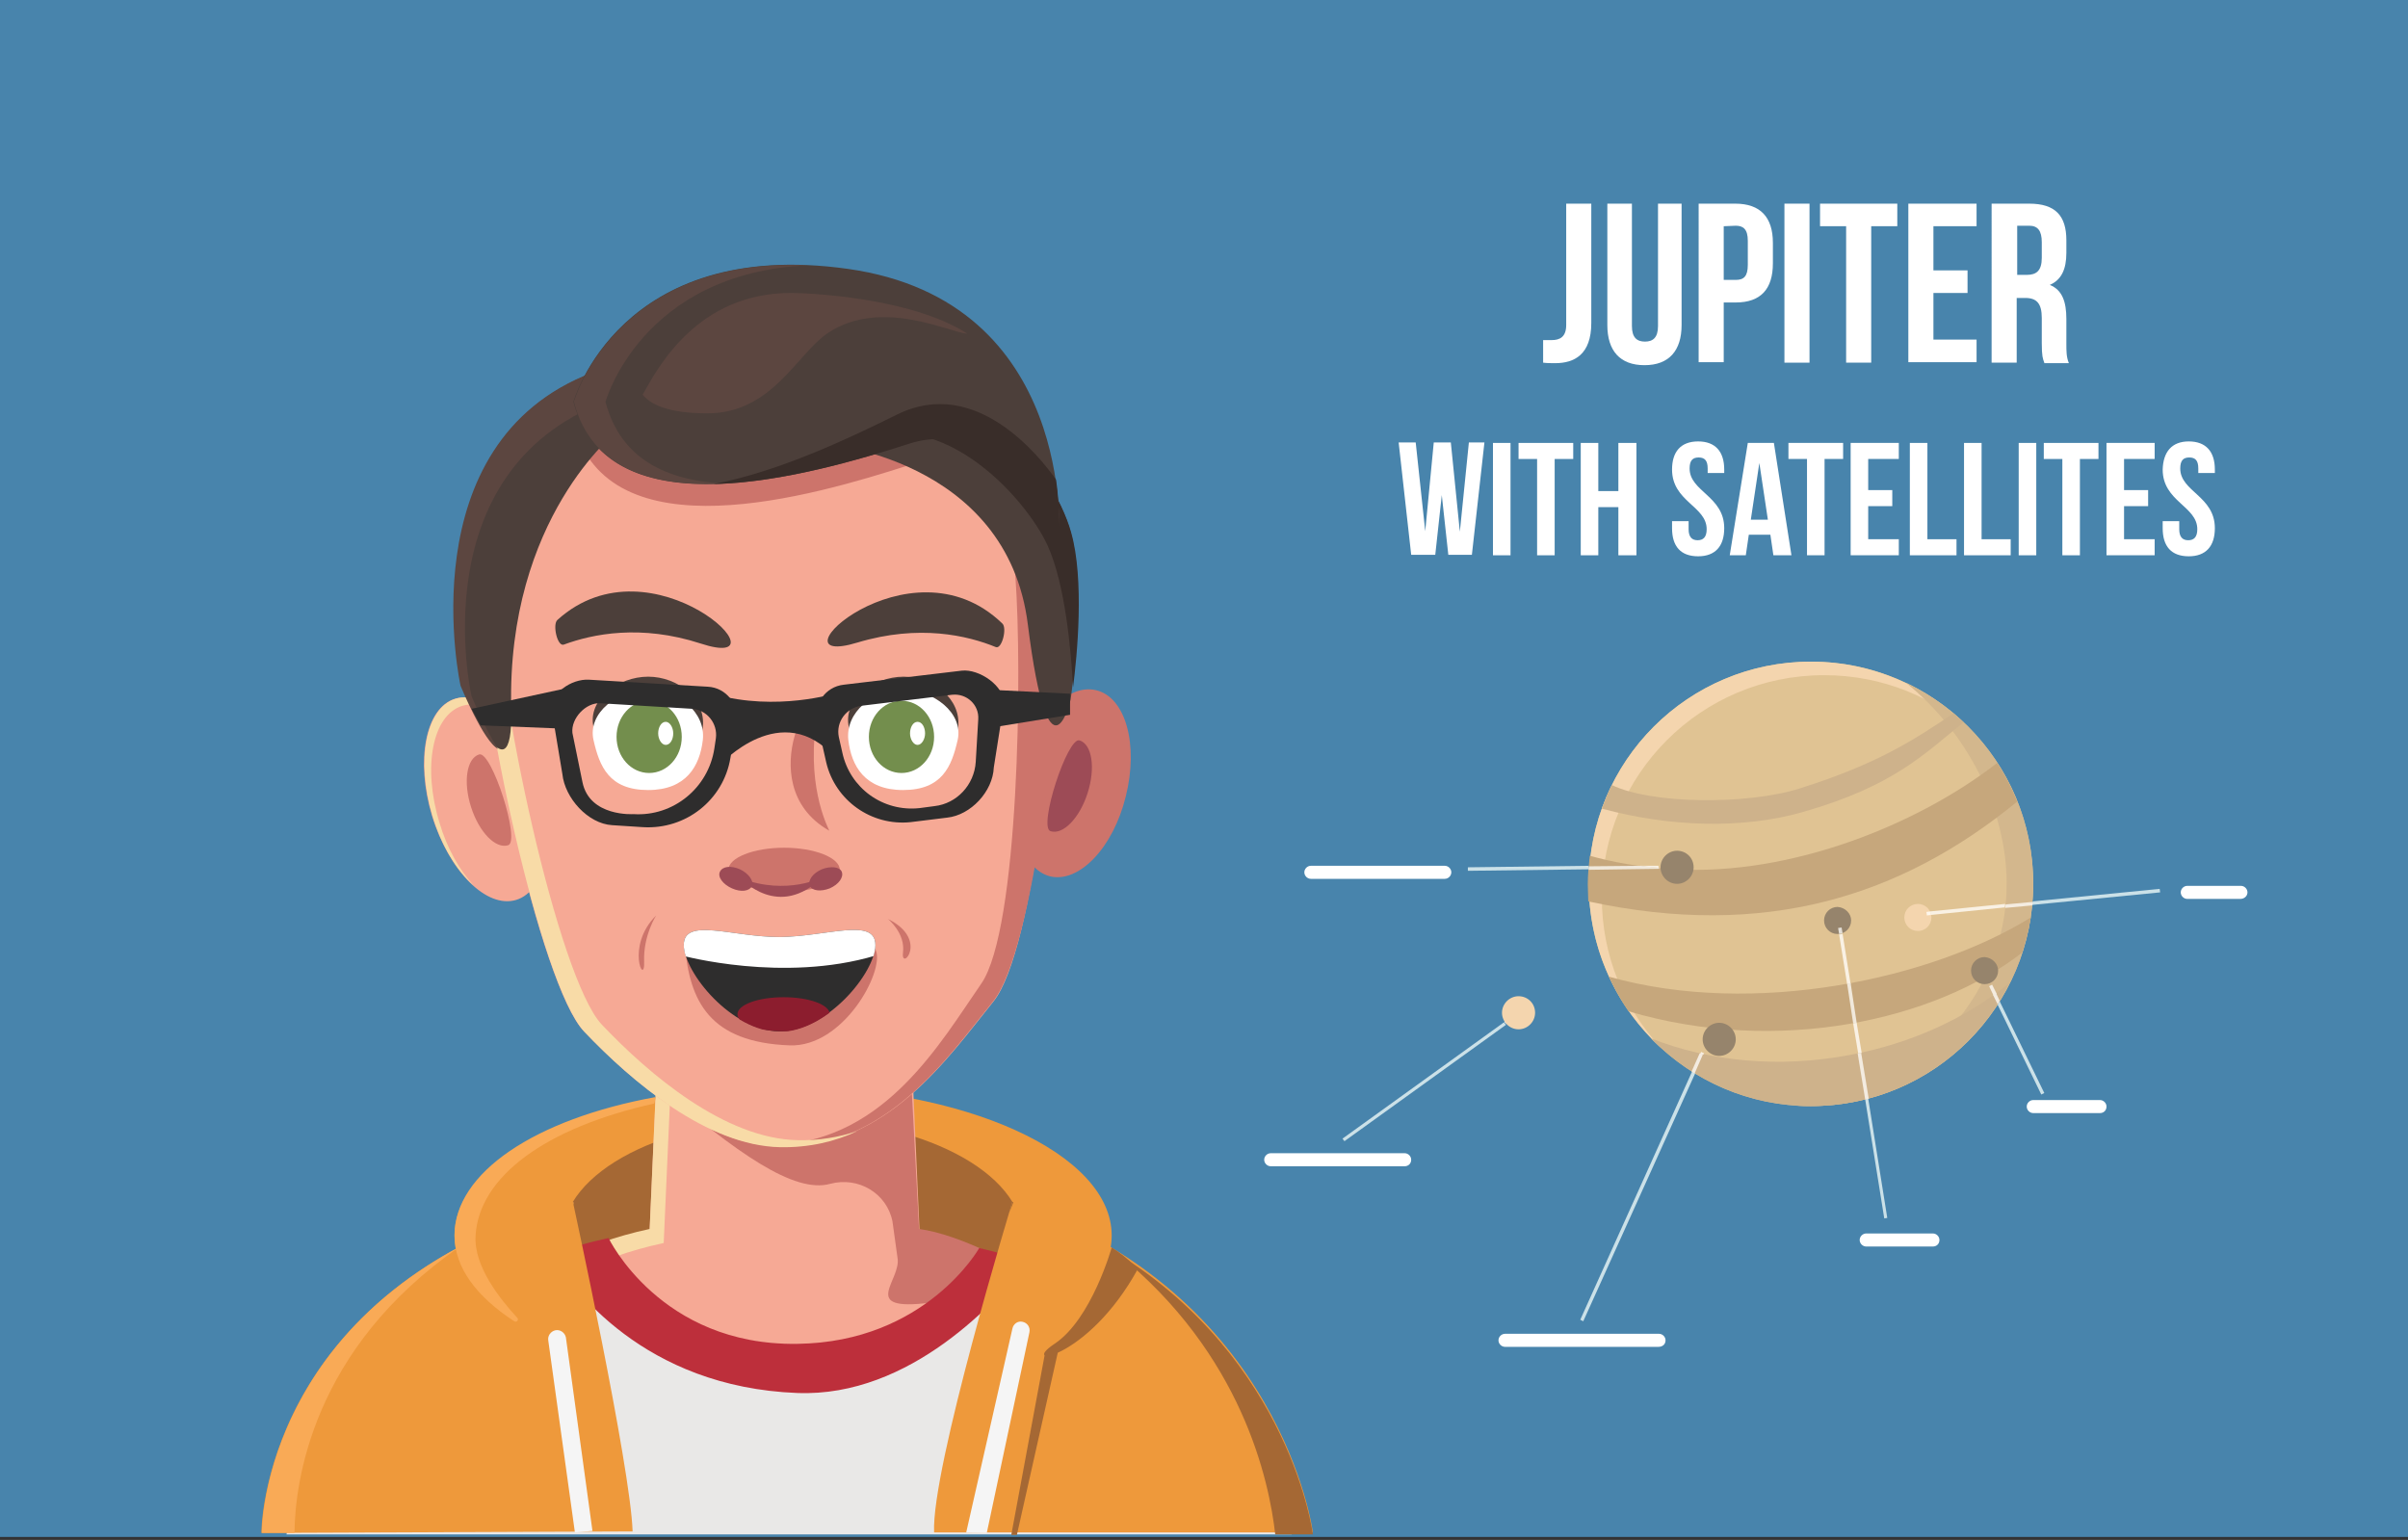 <?xml version="1.0" encoding="utf-8"?>
<!-- Generator: Adobe Illustrator 26.5.0, SVG Export Plug-In . SVG Version: 6.00 Build 0)  -->
<svg version="1.1" id="レイヤー_1" xmlns="http://www.w3.org/2000/svg" xmlns:xlink="http://www.w3.org/1999/xlink" x="0px"
	 y="0px" viewBox="0 0 480 307" style="enable-background:new 0 0 480 307;" xml:space="preserve">
<rect x="0" y="0" width="480" height="307" fill="#333333" stroke="none"/>
<style type="text/css">
	.st0{fill:#4884AC;}
	.st1{fill:#EE993B;}
	.st2{fill:#A56834;}
	.st3{fill:#F6A995;}
	.st4{fill:#F8DBA7;}
	.st5{fill:#CD746B;}
	.st6{fill:#E9E8E7;}
	.st7{fill:#BD2F3B;}
	.st8{fill:#F9AA56;}
	.st9{fill:#4C3F3A;}
	.st10{fill:#FFFFFF;}
	.st11{fill:#738E4D;}
	.st12{fill:#9D4B56;}
	.st13{clip-path:url(#SVGID_00000121995256448684273620000007636853418143867793_);}
	.st14{fill:#2E2D2D;}
	.st15{fill:#8C1D2E;}
	.st16{fill:#392D29;}
	.st17{fill:#5C4640;}
	.st18{fill:#F5F5F5;}
	.st19{fill:#E0C393;}
	.st20{fill:#F4D5AE;}
	.st21{fill:#D3B78D;}
	.st22{fill:#C6A77C;}
	.st23{fill:#CEB28B;}
	.st24{fill:#96846C;}
	.st25{fill:#CBE1E8;}
	.st26{fill:#FDF6EB;}
	.st27{fill:#F9F1E4;}
	.st28{fill:#F0E8DB;}
	.st29{fill:#F3EBE0;}
	.st30{fill:#F4ECE1;}
	.st31{fill:#E3DED6;}
</style>
<path id="path18" class="st0" d="M0,306.4h480V-0.3H0V306.4z"/>
<path id="path312" class="st1" d="M221.6,246.3c0,16.4-29.3,29.7-65.5,29.7c-36.2,0-65.5-13.3-65.5-29.7c0-16.4,29.3-29.7,65.5-29.7
	C192.2,216.6,221.6,229.9,221.6,246.3"/>
<path id="path314" class="st2" d="M203.9,246.7c0,13.1-20.5,23.7-45.9,23.7c-25.3,0-45.9-10.6-45.9-23.7c0-13.1,20.5-23.7,45.9-23.7
	C183.3,223,203.9,233.6,203.9,246.7"/>
<path id="path316" class="st3" d="M183.3,245.4l-1.7-38.2h-50.4l-1.7,38c-13.9,3-23.1,8.2-23.1,14.3c0,9.4,24.9,28.6,52.3,28.6
	c27.4,0,47-19.1,47-28.5C205.7,253.6,196.8,248.5,183.3,245.4"/>
<path id="path318" class="st4" d="M109.2,262.2c0-6.1,9.2-11.4,23.1-14.4l1.7-38.4l-2.8-2.8l-1.7,38.4c-13.9,3-23.1,8.4-23.1,14.4
	c0,3.1,2.7,7.3,7.3,11.5C110.9,267.6,109.2,264.6,109.2,262.2"/>
<path id="path320" class="st5" d="M177.9,243.5l1,7.2c0.9,4.5-7.9,10.8,6.5,9c10.9-1.3,43,13.2,44.2,17.8c2-7.8-30.1-30.3-46.4-32.5
	l-1.7-32.2l-50.4-3.5l-0.1,7c15.9,13.6,27.3,21.7,34.5,19.7C171.1,234.5,176.8,237.9,177.9,243.5"/>
<path id="path322" class="st6" d="M195.2,249.1c0,0-10.6,18.6-36.3,18.9c-27.3,0.4-37.6-20.8-37.6-20.8
	c-54.1,12.6-64.2,58.7-64.2,58.7h200.4C257.4,305.9,254.6,264.1,195.2,249.1"/>
<path id="path324" class="st7" d="M158.9,277.7c22.7,0.9,40.2-18.7,46.1-26.2c-3.1-1-6.4-1.9-9.8-2.7c0,0-10.6,18.8-36.3,19.1
	c-27.3,0.4-37.6-21.1-37.6-21.1c-4.1,0.9-7.9,2-11.5,3.1C113.8,256.7,128.3,276.5,158.9,277.7"/>
<path id="path326" class="st1" d="M186.2,305.5h75.5c0,0-6.1-47.6-59.9-65.9C201.8,239.6,185.6,292.8,186.2,305.5"/>
<path id="path328" class="st2" d="M254.2,305.9h7.5c0,0-4.4-34.6-39.1-56.1C247.6,269.9,253,295.2,254.2,305.9"/>
<path id="path330" class="st2" d="M202,239.7l-0.2-0.1c0,0-0.2,0.8-0.6,2.1C201.5,240.9,201.8,240.3,202,239.7"/>
<path id="path332" class="st1" d="M114.2,239.6c-62.3,17.6-62.1,66-62.1,66l74-0.3C125.7,292.4,114.2,239.6,114.2,239.6"/>
<path id="path334" class="st8" d="M94.8,246.3c0.7-11.7,13.9-21.5,35.6-26.3c0.1-0.2,0.3-1.2,0.3-1.3c-24.1,4.4-40.1,15.1-40.1,27.6
	c0,6.4,4.4,12.2,11.9,17.1c0.5,0.3,1-0.3,0.6-0.7C99.8,259.1,94.4,252.5,94.8,246.3"/>
<path id="path336" class="st8" d="M91.7,248.5c-39.7,21.2-39.5,57.1-39.5,57.1l6.5,0C58.8,295.7,62.1,268.9,91.7,248.5"/>
<path id="path338" class="st8" d="M114.4,240.2c-0.1-0.4-0.1-0.6-0.1-0.6l-0.1,0C114.2,239.8,114.3,240,114.4,240.2"/>
<path id="path340" class="st5" d="M218.5,137.6c-5.8-1.4-12.6,5.7-15.1,15.9c-2.5,10.2,0.1,19.7,5.9,21.2
	c5.8,1.4,12.6-5.7,15.1-15.9C227,148.5,224.4,139,218.5,137.6"/>
<path id="path342" class="st3" d="M90.7,139.3c-5.9,1.8-7.9,12.3-4.6,23.3c3.4,11.1,10.9,18.6,16.8,16.8c5.9-1.8,7.9-12.3,4.6-23.3
	C104.2,145,96.6,137.5,90.7,139.3"/>
<path id="path344" class="st4" d="M87.6,164c-3.4-11.1-1.4-21.5,4.6-23.3c2.7-0.8,5.8,0.3,8.7,2.9c-3.2-3.6-6.9-5.3-10.1-4.3
	c-5.9,1.8-7.9,12.3-4.6,23.3c1.8,6,4.8,10.9,8.2,13.9C91.6,173.5,89.1,169.1,87.6,164"/>
<path id="path346" class="st3" d="M153.2,63.7c-25.8,0-57.9,24.5-57.9,55.6c0,19.2,12.3,77.1,21.1,86.3c9.5,10,24.5,22.7,39,23
	c21.3,0.5,33.6-17.8,42.6-28.9c8.3-10.2,13.1-61.6,13.1-80.5C211.1,88.2,179.1,63.7,153.2,63.7"/>
<path id="path348" class="st5" d="M153.2,63.7c-1.7,0-3.4,0.1-5.2,0.3c24.4,2.2,52.3,22.9,54.4,50.9c1.4,18.8,0.7,70.4-6.8,81.2
	c-8.1,11.7-19,30.9-40.3,32.1c-1.7,0.1-3.5,0-5.3-0.2c1.8,0.4,3.5,0.6,5.3,0.6c21.3,0.5,33.6-17.8,42.6-28.9
	c8.3-10.2,13.8-61.6,13.8-80.5C211.8,88.2,179.1,63.7,153.2,63.7"/>
<path id="path350" class="st4" d="M159,227.3c-14.5-0.3-29.5-13-39-23c-8.8-9.2-21.1-67.1-21.1-86.3c0-23,17.6-42.5,37.2-51
	c-21,7.6-40.7,28-40.7,52.4c0,19.2,12.3,77.1,21.1,86.3c9.5,10,24.5,22.7,39,23c5.8,0.1,10.9-1.1,15.4-3.2
	C167.2,226.7,163.3,227.4,159,227.3"/>
<path id="path352" class="st9" d="M129.2,134.9c-6,0-12.1,4.6-10.9,10c1.2,5.3,3.1,10,10.9,10c7.6,0,10.3-4.8,10.9-10
	C140.7,139.4,135.2,134.9,129.2,134.9"/>
<path id="path354" class="st9" d="M180.1,134.9c-6,0-12.1,4.6-10.9,10c1.2,5.3,3.1,10,10.9,10c7.6,0,10.3-4.8,10.9-10
	C191.6,139.4,186.1,134.9,180.1,134.9"/>
<path id="path356" class="st10" d="M129.2,137.5c-6,0-12.1,4.6-10.9,10c1.2,5.3,3.1,10,10.9,10c7.6,0,10.3-4.8,10.9-10
	C140.7,142,135.2,137.5,129.2,137.5"/>
<path id="path358" class="st11" d="M129.4,139.7c-3.6,0-6.5,3.2-6.5,7.2c0,4,2.9,7.2,6.5,7.2c3.6,0,6.5-3.2,6.5-7.2
	S133,139.7,129.4,139.7"/>
<path id="path360" class="st10" d="M132.7,143.9c-0.9,0-1.5,1.1-1.5,2.3s0.7,2.3,1.5,2.3c0.9,0,1.5-1.1,1.5-2.3
	S133.5,143.9,132.7,143.9"/>
<path id="path362" class="st10" d="M180,137.5c-6,0-11.5,4.5-10.9,10c0.6,5.2,3.3,10,10.9,10c7.8,0,9.7-4.7,10.9-10
	C192.1,142.1,186,137.5,180,137.5"/>
<path id="path364" class="st11" d="M179.7,139.7c-3.6,0-6.5,3.2-6.5,7.2c0,4,2.9,7.2,6.5,7.2c3.6,0,6.5-3.2,6.5-7.2
	S183.3,139.7,179.7,139.7"/>
<path id="path366" class="st10" d="M182.9,143.9c-0.9,0-1.5,1.1-1.5,2.3s0.7,2.3,1.5,2.3s1.5-1.1,1.5-2.3S183.8,143.9,182.9,143.9"
	/>
<path id="path368" class="st5" d="M156.3,169c-6.1,0-11.1,2-11.1,4.4c0,2.4,5,4.4,11.1,4.4s11.1-2,11.1-4.4
	C167.4,171,162.4,169,156.3,169"/>
<path id="path370" class="st12" d="M147.5,173.3c-1.8-0.8-3.5-0.6-4,0.5c-0.5,1,0.6,2.5,2.4,3.3c1.8,0.8,3.5,0.6,4-0.5
	C150.3,175.6,149.2,174.1,147.5,173.3"/>
<path id="path372" class="st12" d="M163.8,173.3c-1.8,0.8-2.8,2.2-2.4,3.3c0.5,1,2.2,1.2,4,0.5c1.8-0.8,2.8-2.2,2.4-3.3
	C167.4,172.8,165.6,172.6,163.8,173.3"/>
<path id="path374" class="st12" d="M147.7,175.1c0,0,7.5,8.5,16.3-0.3C164,174.9,156.9,178.6,147.7,175.1"/>
<path id="path376" class="st9" d="M111.1,123.6c-1,0.9,0,5.4,1.3,4.9c5.7-2.1,15.3-4.1,27.3-0.2C158,134.3,130.1,106.4,111.1,123.6"
	/>
<path id="path378" class="st9" d="M170.9,128.1c12.3-3.7,22-1.4,27.6,0.9c1.2,0.5,2.3-3.8,1.3-4.7
	C181.2,106.3,152.5,133.7,170.9,128.1"/>
<path id="path380" class="st5" d="M174.6,189.5c-1.4-3.6-8.6,1.9-19.3,2.3c-10.7,0.4-19.1-7.4-18.8-3.6c0.9,11.5,5,19.6,20.9,20.2
	C168.1,208.8,176.3,193.7,174.6,189.5"/>
<path id="path382" class="st5" d="M162.6,144.7c1.8-13.1-13.9,11.5,2.7,20.9C165.4,165.6,160.9,157.8,162.6,144.7"/>
<g id="g384">
	<g>
		<defs>
			<path id="SVGID_1_" d="M174.5,188.4c0,5.6-9.6,17.3-19.1,17.3c-9.5,0-19.1-11.7-19.1-17.3s9.6-1.6,19.1-1.6
				C164.9,186.7,174.5,182.8,174.5,188.4"/>
		</defs>
		<clipPath id="SVGID_00000115479166767682160770000004427587116239269256_">
			<use xlink:href="#SVGID_1_"  style="overflow:visible;"/>
		</clipPath>
		<g id="g386" style="clip-path:url(#SVGID_00000115479166767682160770000004427587116239269256_);">
			<path id="path392" class="st14" d="M155.4,186.7c-9.5,0-19.1-4-19.1,1.6s9.6,17.3,19.1,17.3c9.5,0,19.1-11.7,19.1-17.3
				S164.9,186.7,155.4,186.7"/>
			<path id="path394" class="st10" d="M136,190.5c0,0,20.1,5.5,38.5,0l0.7-5.7h-39.8L136,190.5"/>
			<path id="path396" class="st15" d="M156.2,198.8c-5.1,0-9.2,1.5-9.2,3.4c0,1.9,4.1,3.4,9.2,3.4c5.1,0,9.2-1.5,9.2-3.4
				C165.4,200.3,161.3,198.8,156.2,198.8"/>
		</g>
	</g>
</g>
<path id="path398" class="st5" d="M209.9,109.2c-5.9-26.1-33.8-45.5-56.7-45.5c-11.8,0-24.9,5.1-35.7,13.7c-2.4,4-3.2,7-3.2,7
	c6.8,26.5,47.7,14.5,67,8.3C197,87.7,206.8,103.1,209.9,109.2"/>
<path id="path400" class="st9" d="M164,88.4c0,0,36.8,2.8,40.9,36.2c4.2,33.4,8.5,14.9,8.5,14.9s3.3-21.6,0-33.5
	C210.2,94.1,190,63.5,164,88.4"/>
<path id="path402" class="st16" d="M208.8,108.7c3.6,7.9,4.7,21.2,5.1,28.3c0.8-6.1,2.3-21.5-0.4-30.9C210.2,94.1,190,63.5,164,88.4
	c0,0,1.6,0.1,4.1,0.6C186.6,78.9,204.5,99.3,208.8,108.7"/>
<path id="path404" class="st9" d="M123,86c0,0-22,17.2-21.1,55.2c0.5,20.8-9.9-4.5-9.9-4.5s-10.7-48.3,26.2-62.4S123,86,123,86"/>
<path id="path406" class="st17" d="M94,138.8c0,0-10.3-44.6,26.6-58.7c8.3-3.2,12.6-8,15.1-7.9c0.7-2.8-3.1-3.5-17.7,2.1
	c-36.9,14.1-26.2,62.4-26.2,62.4s4.6,11.2,7.5,12.6C96.8,145.6,94,138.8,94,138.8"/>
<path id="path408" class="st9" d="M114.3,80.1c0,0,9.1-32.9,54.7-26.5c45.5,6.4,42.1,53.7,42.1,53.7s-10.4-25-29.7-18.9
	C162.1,94.5,121.2,106.6,114.3,80.1"/>
<path id="path410" class="st17" d="M141,82.4c-7.9,0-11.3-1.8-12.9-3.7c3-5.4,10.9-20.3,29.6-20.3c3,0,23.7,0.8,35.1,8.1
	c-3.1,0-17-7.3-27.8-0.1C158.8,70.6,153.9,82.4,141,82.4"/>
<path id="path412" class="st17" d="M120.7,80.1c0,0,7.1-25.7,40.3-27.2c-38.6-1.7-46.6,27.2-46.6,27.2c3.5,13.6,16,17,29.9,16.3
	C133,95.8,123.7,91.6,120.7,80.1"/>
<path id="path414" class="st17" d="M190.5,87.7c13.4,2.4,20.6,19.6,20.6,19.6s0.3-4.5-0.6-11C206,91.1,199.3,86.2,190.5,87.7"/>
<path id="path416" class="st16" d="M178.9,82.6c-9.1,4.5-23.4,11.4-36.7,13.9c13.7-0.3,29.3-4.9,39.2-8.1
	c19.3-6.1,29.8,22.2,29.8,22.2s0.3-8.2-0.7-15C207.3,91.1,194.6,74.9,178.9,82.6"/>
<path id="path418" class="st5" d="M95.5,150.4c-2.5,0.8-3.2,5.5-1.6,10.5c1.6,5,4.9,8.4,7.4,7.6C103.8,167.7,98,149.6,95.5,150.4"/>
<path id="path420" class="st12" d="M215.2,147.6c2.5,0.8,3.2,5.5,1.6,10.5c-1.6,5-4.9,8.4-7.4,7.6
	C206.9,164.9,212.8,146.8,215.2,147.6"/>
<path id="path422" class="st18" d="M114.6,305.5l-5.3-38.2c-0.2-1,0.5-1.9,1.4-2.1l0,0c1-0.2,1.9,0.5,2.1,1.4l5.3,38.6L114.6,305.5"
	/>
<path id="path424" class="st18" d="M196.7,305.6l-4.1-0.1l9.2-40.6c0.2-1,1.1-1.6,2-1.4c1,0.2,1.6,1.1,1.4,2.1L196.7,305.6"/>
<path id="path426" class="st2" d="M221.6,248.7c0,0-4,14.3-11.4,19.2c-7.4,4.9,6.6,3.3,16.6-14.9C226.9,253,224.4,250.4,221.6,248.7
	"/>
<path id="path428" class="st2" d="M201.6,305.9l6.7-36.1l2.7-0.8l-8.3,37H201.6"/>
<path id="path430" class="st14" d="M126.3,162.3c7.9,0.5,14.9-5.2,16.1-13.1l0.3-2c0.4-3-1.8-5.7-4.8-5.9l-18.2-1.1
	c-2.9-0.2-5.9,3-5.6,5.9l2,9.8C117.5,162.9,126.3,162.3,126.3,162.3L126.3,162.3z M128.2,164.9l-6.2-0.4c-4.8-0.3-9.4-5.4-9.9-10.2
	l-2.1-12.6c-0.4-3.5,3.9-6.4,7.4-6.2l23.7,1.4c3.7,0.2,6.3,3.6,5.7,7.2l-1.2,7C144.2,159.5,136.7,165.4,128.2,164.9"/>
<path id="path432" class="st14" d="M194.5,151.9l0.5-8.5c0.2-2.9-2.3-5.2-5.2-4.9l-18.1,2.2c-3,0.4-5.1,3.2-4.5,6.2l0.7,3.1
	c1.5,7.1,8.1,11.9,15.4,11.1l3-0.4C190.7,160.2,194.2,156.5,194.5,151.9L194.5,151.9z M164.7,152l-1.8-8c-0.8-3.6,1.6-7.1,5.3-7.5
	l23.5-2.8c3.5-0.4,8.6,3.1,8.4,6.6l-2,12.7c-0.2,4.8-4.6,9.5-9.3,10l-7.3,0.9C173.7,164.7,166.5,159.6,164.7,152"/>
<path id="path434" class="st14" d="M143.5,152.5c0,0,12.4-13.7,23.1-1.3v-13c0,0-11.8,3.7-24.2,0.2
	C142.5,138.3,145.5,147.7,143.5,152.5"/>
<path id="path436" class="st14" d="M197.3,137.5l16,0.8v4.2l-16,2.6V137.5"/>
<path id="path438" class="st14" d="M113.3,139.7v5.6l-17.5-0.7l-1.8-3.3l20.3-4.4L113.3,139.7"/>
<path id="path440" class="st5" d="M128.4,191.7c-0.2-5.2,2.4-9.2,2.4-9.2C124.6,188.6,128.6,196.9,128.4,191.7"/>
<path id="path442" class="st5" d="M177,183.2c0,0,3.5,2.8,3,6.7C179.5,193.8,185.3,187.3,177,183.2"/>
<path id="path444" class="st19" d="M405.3,176.2c0,24.5-19.8,44.3-44.3,44.3s-44.3-19.8-44.3-44.3c0-24.5,19.8-44.3,44.3-44.3
	S405.3,151.7,405.3,176.2"/>
<path id="path446" class="st20" d="M319.3,178.9c0-24.5,19.8-44.3,44.3-44.3c11.6,0,22.1,4.4,30,11.7c-8.1-8.8-19.7-14.4-32.6-14.4
	c-24.5,0-44.3,19.8-44.3,44.3c0,12.9,5.5,24.5,14.4,32.7C323.7,201,319.3,190.4,319.3,178.9"/>
<path id="path448" class="st21" d="M379.9,136.1c12,9.6,20.1,25,20.1,40.1c0,23.4-19.3,42.5-42.3,44.2c1.1,0.1,2.2,0.1,3.3,0.1
	c24.5,0,44.3-19.8,44.3-44.3C405.3,158.5,394.9,143.2,379.9,136.1"/>
<path id="path450" class="st22" d="M402.1,159.8c-1.1-2.7-2.4-5.3-4-7.7c-15.8,12.3-41.1,22.5-64.2,21.2c-7.3-0.4-12.7-1.5-17-2.7
	c-0.2,1.9-0.4,3.8-0.4,5.7c0,1.1,0.1,2.3,0.1,3.4C351.7,187.3,378.9,178.8,402.1,159.8"/>
<path id="path452" class="st22" d="M320.7,194.7c1.1,2.4,2.4,4.7,3.9,6.9c29.7,8.8,61,1.9,78.5-11.7c0.7-2.3,1.3-4.6,1.7-7
	C385.2,195.1,349.7,202.9,320.7,194.7"/>
<path id="path454" class="st23" d="M389.4,142.2c-8,5.4-15.2,10.1-30.7,15c-10.6,3.3-29.6,3.1-37.4-0.7c-0.8,1.5-1.4,3.1-2,4.7
	c13.6,3.7,28.1,4.1,40,0.7c18.3-5.2,24.5-11.8,32.1-17.9C390.7,143.3,390.1,142.8,389.4,142.2"/>
<path id="path456" class="st23" d="M368.8,210.3c-14.2,2.7-28.1,1.3-39.7-3.3c8.1,8.3,19.3,13.5,31.8,13.5c17.4,0,32.4-10,39.6-24.5
	C392,202.9,381.1,208,368.8,210.3"/>
<path id="path458" class="st20" d="M306,201.9c0,1.8-1.5,3.3-3.3,3.3s-3.3-1.5-3.3-3.3s1.5-3.3,3.3-3.3S306,200,306,201.9"/>
<path id="path460" class="st24" d="M346,207.2c0,1.8-1.5,3.3-3.3,3.3s-3.3-1.5-3.3-3.3s1.5-3.3,3.3-3.3S346,205.4,346,207.2"/>
<path id="path462" class="st24" d="M337.6,172.9c0,1.8-1.5,3.3-3.3,3.3s-3.3-1.5-3.3-3.3c0-1.8,1.5-3.3,3.3-3.3
	S337.6,171,337.6,172.9"/>
<path id="path464" class="st24" d="M369,183.5c0,1.5-1.2,2.7-2.7,2.7c-1.5,0-2.7-1.2-2.7-2.7s1.2-2.7,2.7-2.7
	C367.8,180.9,369,182.1,369,183.5"/>
<path id="path466" class="st24" d="M398.3,193.5c0,1.5-1.2,2.7-2.7,2.7c-1.5,0-2.7-1.2-2.7-2.7c0-1.5,1.2-2.7,2.7-2.7
	C397.1,190.9,398.3,192.1,398.3,193.5"/>
<path id="path468" class="st20" d="M385,182.9c0,1.5-1.2,2.7-2.7,2.7c-1.5,0-2.7-1.2-2.7-2.7c0-1.5,1.2-2.7,2.7-2.7
	C383.8,180.2,385,181.4,385,182.9"/>
<path id="path470" class="st25" d="M268,227.5l-0.4-0.5l32.2-23.2c0.1,0.2,0.3,0.4,0.4,0.5L268,227.5"/>
<path id="path472" class="st26" d="M300.3,204.2c-0.2-0.2-0.3-0.3-0.4-0.5l0.1-0.1L300.3,204.2L300.3,204.2"/>
<path id="path474" class="st25" d="M292.6,173.6l0-0.7l24.1-0.3c0,0.2,0,0.4,0,0.7L292.6,173.6"/>
<path id="path476" class="st26" d="M316.7,173.4c0-0.2,0-0.4,0-0.7h0C316.8,172.9,316.8,173.1,316.7,173.4L316.7,173.4"/>
<path id="path478" class="st27" d="M330.6,173c-1.2-0.1-2.4-0.2-3.6-0.4l3.6,0L330.6,173"/>
<path id="path480" class="st28" d="M316.7,173.4c0-0.2,0-0.4,0.1-0.7l10.3-0.1c1.1,0.1,2.3,0.3,3.6,0.4l0,0.2L316.7,173.4"/>
<path id="path482" class="st25" d="M315.6,263.4l-0.6-0.3l22.3-49.5c0.2,0.1,0.4,0.2,0.6,0.4L315.6,263.4"/>
<path id="path484" class="st27" d="M337.8,214c-0.2-0.1-0.4-0.2-0.6-0.4l0,0C337.4,213.8,337.6,213.9,337.8,214L337.8,214
	 M339.6,210.2c-0.2,0-0.4-0.1-0.7-0.1l0.2-0.4l0.6,0.3L339.6,210.2"/>
<path id="path486" class="st29" d="M337.8,214c-0.2-0.1-0.4-0.2-0.6-0.4l1.6-3.6c0.2,0,0.4,0.1,0.7,0.1L337.8,214"/>
<path id="path488" class="st25" d="M375.6,242.9l-3.8-23.7c0.2-0.1,0.4-0.1,0.6-0.2l3.8,23.8L375.6,242.9"/>
<path id="path490" class="st27" d="M370.4,210l-1-6c0.2,0,0.4-0.1,0.7-0.1l1,6C370.8,209.9,370.6,210,370.4,210 M368.2,196.2
	l-1.6-9.9c0.2,0,0.4-0.1,0.7-0.1l1.6,10C368.6,196.1,368.4,196.1,368.2,196.2"/>
<path id="path492" class="st30" d="M371.8,219.2L371.8,219.2c0.2-0.1,0.4-0.1,0.6-0.2l0,0C372.3,219.1,372,219.2,371.8,219.2"/>
<path id="path494" class="st28" d="M369.4,204l-1.2-7.9c0.2,0,0.4-0.1,0.7-0.1l1.2,7.9C369.8,203.9,369.6,204,369.4,204"/>
<path id="path496" class="st29" d="M371.8,219.2l-1.5-9.2c0.2,0,0.4-0.1,0.7-0.1l1.5,9.1C372.3,219.1,372,219.2,371.8,219.2"/>
<path id="path498" class="st31" d="M366.6,186.2l-0.2-1.2l0.7-0.1l0.2,1.2C367,186.1,366.8,186.2,366.6,186.2"/>
<path id="path500" class="st27" d="M384.9,182.4c0-0.2-0.1-0.4-0.2-0.7l15-1.5c0,0.2,0,0.5-0.1,0.7L384.9,182.4"/>
<path id="path502" class="st25" d="M405.1,180.4c0-0.2,0-0.4,0.1-0.7l25.3-2.5l0.1,0.7L405.1,180.4"/>
<path id="path504" class="st30" d="M399.7,181c0-0.2,0.1-0.5,0.1-0.7l5.4-0.5c0,0.2,0,0.5-0.1,0.7L399.7,181"/>
<path id="path506" class="st26" d="M384.1,182.5l-0.1-0.7l0.7-0.1c0.1,0.2,0.2,0.4,0.2,0.7L384.1,182.5"/>
<path id="path508" class="st25" d="M406.9,218.2l-8.7-17.9c0.1-0.2,0.3-0.4,0.4-0.7l8.9,18.3L406.9,218.2"/>
<path id="path510" class="st30" d="M398.2,200.3L398.2,200.3c0.1-0.2,0.3-0.5,0.4-0.7l0,0C398.5,199.8,398.4,200,398.2,200.3
	 M397.4,198.5l-0.9-1.9l0.6-0.3l0.9,1.8C397.7,198.2,397.6,198.3,397.4,198.5"/>
<path id="path512" class="st29" d="M398.2,200.2l-0.9-1.8c0.2-0.1,0.4-0.3,0.6-0.4l0.7,1.5C398.5,199.8,398.4,200,398.2,200.2"/>
<path id="path514" class="st10" d="M280,232.5h-26.7c-0.7,0-1.3-0.6-1.3-1.3c0-0.7,0.6-1.3,1.3-1.3H280c0.7,0,1.3,0.6,1.3,1.3
	C281.3,232,280.7,232.5,280,232.5"/>
<path id="path516" class="st10" d="M330.6,268.5H300c-0.7,0-1.3-0.6-1.3-1.3c0-0.7,0.6-1.3,1.3-1.3h30.7c0.7,0,1.3,0.6,1.3,1.3
	C332,268,331.4,268.5,330.6,268.5"/>
<path id="path518" class="st10" d="M385.3,248.5H372c-0.7,0-1.3-0.6-1.3-1.3c0-0.7,0.6-1.3,1.3-1.3h13.3c0.7,0,1.3,0.6,1.3,1.3
	C386.6,248,386,248.5,385.3,248.5"/>
<path id="path520" class="st10" d="M418.6,221.9h-13.3c-0.7,0-1.3-0.6-1.3-1.3s0.6-1.3,1.3-1.3h13.3c0.7,0,1.3,0.6,1.3,1.3
	S419.4,221.9,418.6,221.9"/>
<path id="path522" class="st10" d="M446.6,179.2H436c-0.7,0-1.3-0.6-1.3-1.3c0-0.7,0.6-1.3,1.3-1.3h10.7c0.7,0,1.3,0.6,1.3,1.3
	C448,178.6,447.4,179.2,446.6,179.2"/>
<path id="path524" class="st10" d="M288,175.2h-26.7c-0.7,0-1.3-0.6-1.3-1.3c0-0.7,0.6-1.3,1.3-1.3H288c0.7,0,1.3,0.6,1.3,1.3
	C289.3,174.6,288.7,175.2,288,175.2"/>
<path id="path526" class="st10" d="M307.6,67.8c0.5,0,1.2,0,1.7,0c1.6,0,2.9-0.6,2.9-3V40.6h5v23.8c0,6.3-3.4,8-7.2,8
	c-0.9,0-1.6,0-2.4-0.1L307.6,67.8"/>
<path id="path528" class="st10" d="M325.3,40.6V65c0,2.3,1,3.1,2.6,3.1c1.6,0,2.6-0.8,2.6-3.1V40.6h4.7v24.2c0,5.1-2.5,8-7.4,8
	c-4.9,0-7.4-2.9-7.4-8V40.6H325.3"/>
<path id="path530" class="st10" d="M343.6,45.1v10.7h2.4c1.6,0,2.4-0.7,2.4-3v-4.8c0-2.3-0.9-3-2.4-3L343.6,45.1z M353.4,48.4v4.1
	c0,5.1-2.4,7.8-7.4,7.8h-2.4v11.9h-5V40.6h7.3C350.9,40.6,353.4,43.3,353.4,48.4"/>
<path id="path532" class="st10" d="M355.7,40.6h5v31.7h-5V40.6"/>
<path id="path534" class="st10" d="M362.8,40.6h15.4v4.5H373v27.2h-5V45.1h-5.2V40.6"/>
<path id="path536" class="st10" d="M385.4,53.9h6.8v4.5h-6.8v9.3h8.6v4.5h-13.6V40.6H394v4.5h-8.6V53.9"/>
<path id="path538" class="st10" d="M402.1,45.1v9.7h1.9c1.9,0,3-0.8,3-3.4v-3.1c0-2.3-0.8-3.3-2.5-3.3H402.1z M407.5,72.3
	c-0.3-0.8-0.5-1.3-0.5-3.9v-5c0-2.9-1-4-3.3-4h-1.7v12.9h-5V40.6h7.5c5.2,0,7.4,2.4,7.4,7.3v2.5c0,3.3-1,5.4-3.3,6.4
	c2.5,1,3.3,3.4,3.3,6.8v4.9c0,1.5,0,2.7,0.5,3.9H407.5"/>
<path id="path540" class="st10" d="M287.4,98.7l-1.3,11.9h-4.8l-2.5-22.4h3.4l1.9,17.7l1.7-17.7h3.4l1.8,17.8l1.8-17.8h3.1
	l-2.5,22.4h-4.7L287.4,98.7"/>
<path id="path542" class="st10" d="M297.6,88.3h3.5v22.4h-3.5V88.3"/>
<path id="path544" class="st10" d="M302.7,88.3h10.9v3.2h-3.7v19.2h-3.5V91.5h-3.7V88.3"/>
<path id="path546" class="st10" d="M318.6,110.7h-3.5V88.3h3.5v9.6h4v-9.6h3.6v22.4h-3.6v-9.6h-4V110.7"/>
<path id="path548" class="st10" d="M338.5,88c3.4,0,5.2,2,5.2,5.6v0.7h-3.3v-0.9c0-1.6-0.6-2.2-1.8-2.2s-1.8,0.6-1.8,2.2
	c0,4.6,6.9,5.5,6.9,11.9c0,3.6-1.8,5.6-5.2,5.6c-3.5,0-5.2-2-5.2-5.6v-1.4h3.3v1.6c0,1.6,0.7,2.2,1.8,2.2s1.8-0.6,1.8-2.2
	c0-4.6-6.9-5.5-6.9-11.9C333.3,90.1,335,88,338.5,88"/>
<path id="path550" class="st10" d="M349,103.6h3.4l-1.7-11.3L349,103.6z M357.1,110.7h-3.6l-0.6-4.1h-4.3l-0.6,4.1h-3.2l3.6-22.4
	h5.2L357.1,110.7"/>
<path id="path552" class="st10" d="M356.5,88.3h10.9v3.2h-3.7v19.2h-3.5V91.5h-3.7V88.3"/>
<path id="path554" class="st10" d="M372.4,97.7h4.8v3.2h-4.8v6.6h6.1v3.2h-9.6V88.3h9.6v3.2h-6.1V97.7"/>
<path id="path556" class="st10" d="M380.7,88.3h3.5v19.2h5.8v3.2h-9.3L380.7,88.3"/>
<path id="path558" class="st10" d="M391.5,88.3h3.5v19.2h5.8v3.2h-9.3V88.3"/>
<path id="path560" class="st10" d="M402.4,88.3h3.5v22.4h-3.5V88.3"/>
<path id="path562" class="st10" d="M407.4,88.3h10.9v3.2h-3.7v19.2h-3.5V91.5h-3.7V88.3"/>
<path id="path564" class="st10" d="M423.4,97.7h4.8v3.2h-4.8v6.6h6.1v3.2h-9.6V88.3h9.6v3.2h-6.1V97.7"/>
<path id="path566" class="st10" d="M436.3,88c3.4,0,5.2,2,5.2,5.6v0.7h-3.3v-0.9c0-1.6-0.6-2.2-1.8-2.2s-1.8,0.6-1.8,2.2
	c0,4.6,6.9,5.5,6.9,11.9c0,3.6-1.8,5.6-5.2,5.6c-3.5,0-5.2-2-5.2-5.6v-1.4h3.3v1.6c0,1.6,0.7,2.2,1.8,2.2s1.8-0.6,1.8-2.2
	c0-4.6-6.9-5.5-6.9-11.9C431.2,90.1,432.9,88,436.3,88"/>
</svg>
